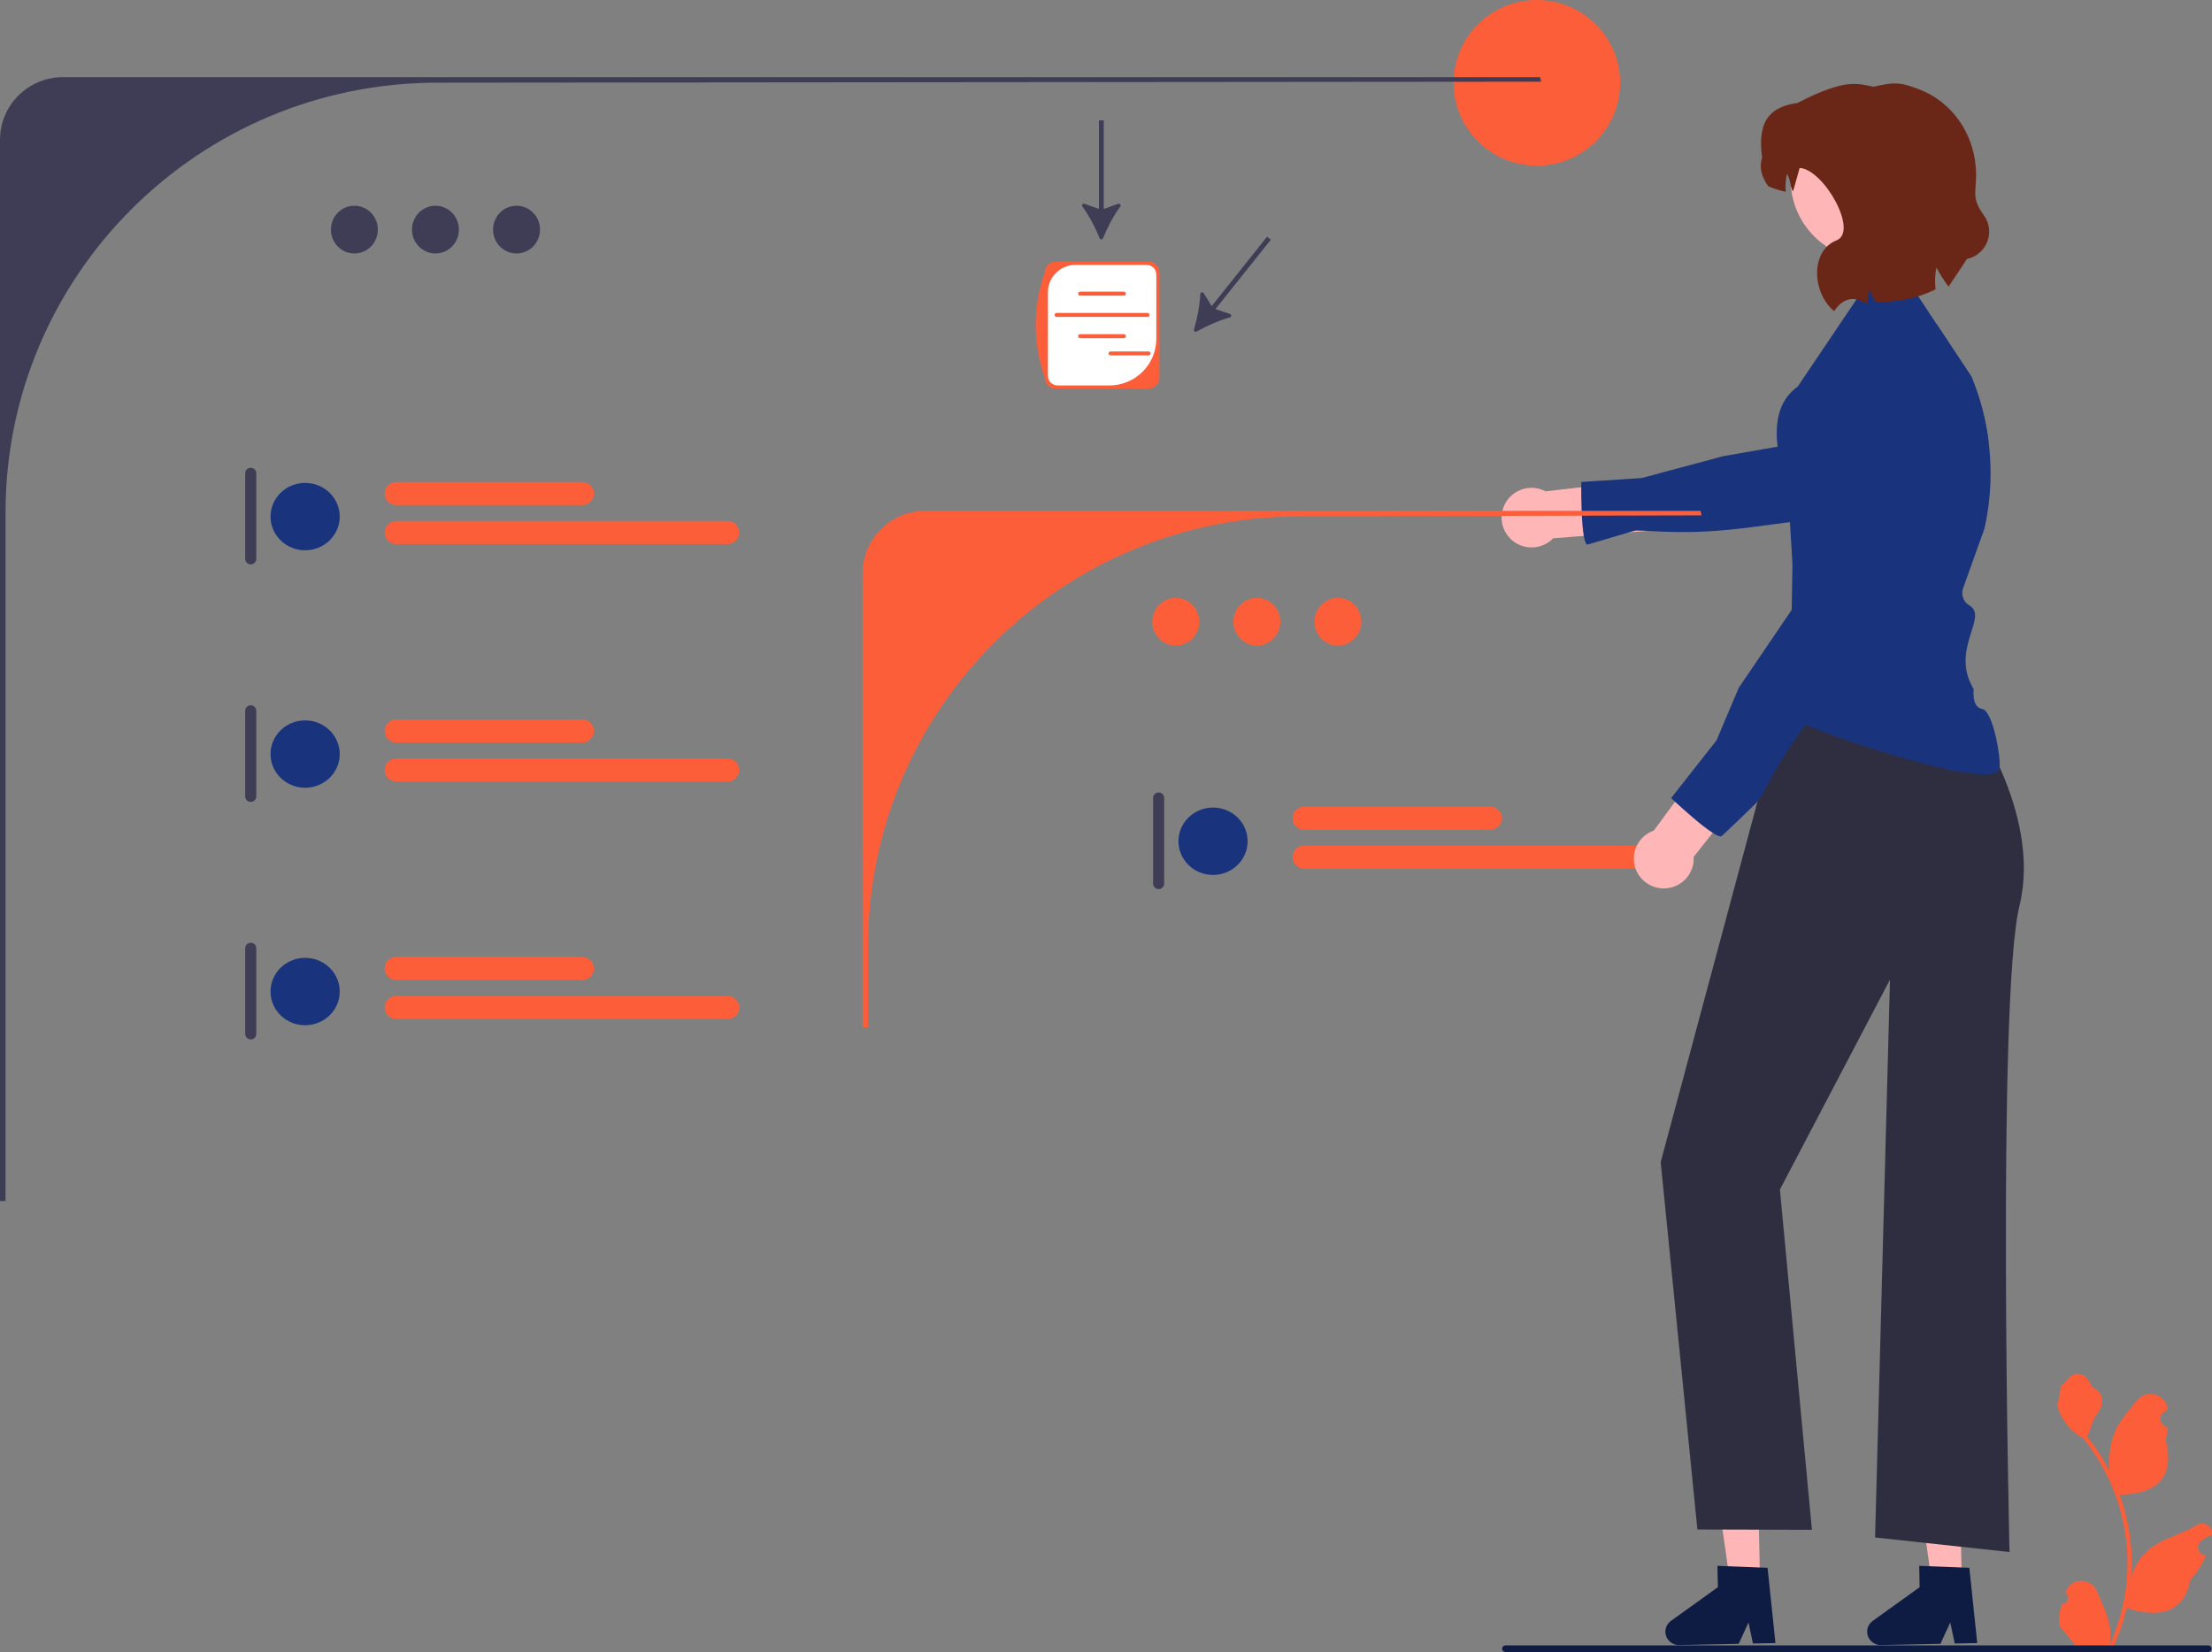 <?xml version="1.0" encoding="utf-8"?>
<svg xmlns="http://www.w3.org/2000/svg" fill="none" height="100%" overflow="visible" preserveAspectRatio="none" style="display: block;" viewBox="0 0 312 233" width="100%">
<rect x="0" y="0" width="312" height="233" fill="#808080" stroke="none"/>
<g clip-path="url(#clip0_0_2825)" id="undraw_start-building_7gui">
<path d="M216.773 23.368C223.258 23.368 228.515 18.137 228.515 11.684C228.515 5.231 223.258 0 216.773 0C210.288 0 205.03 5.231 205.03 11.684C205.03 18.137 210.288 23.368 216.773 23.368Z" fill="#FC5E39" id="Vector"/>
<g id="Group">
<g id="Group_2">
<path d="M248.249 223.096L244.02 223.183L241.663 206.632L247.904 206.504L248.249 223.096Z" fill="#FFB6B6" id="Vector_2"/>
<path d="M234.903 230.178C234.925 231.217 235.789 232.041 236.832 232.021L245.24 231.847L246.625 228.837L247.253 231.804L250.426 231.741L249.313 221.124L248.207 221.083L243.697 220.905L242.242 220.85L242.305 223.861L235.686 228.614C235.183 228.976 234.89 229.561 234.903 230.178Z" fill="#0E1C44" id="Vector_3"/>
</g>
<g id="Group_3">
<path d="M276.709 223.096L272.48 223.183L270.123 206.632L276.364 206.504L276.709 223.096Z" fill="#FFB6B6" id="Vector_4"/>
<path d="M263.363 230.178C263.385 231.217 264.249 232.041 265.292 232.021L273.7 231.847L275.085 228.837L275.713 231.804L278.885 231.741L277.773 221.124L276.667 221.083L272.157 220.905L270.702 220.85L270.765 223.861L264.146 228.614C263.643 228.976 263.35 229.561 263.363 230.178Z" fill="#0E1C44" id="Vector_5"/>
</g>
<path d="M252.512 95.848L275.797 95.204L274.504 97.135L277.45 100.031C277.45 100.031 288.087 114.512 284.853 127.707C281.619 140.901 283.439 218.903 283.439 218.903L264.478 216.847L266.58 138.165L251.056 167.772L255.57 215.768L239.414 215.721L234.239 163.91L252.512 95.848Z" fill="#2F2E41" id="Vector_6"/>
</g>
<path d="M155.104 33.599C155.192 33.813 155.494 33.813 155.582 33.598C156.193 32.099 157.063 30.42 158.01 29.137C158.161 28.932 157.952 28.657 157.711 28.744L155.683 29.474V16.977H155.004V29.474L152.974 28.744C152.733 28.657 152.524 28.932 152.676 29.137C153.622 30.42 154.493 32.099 155.104 33.599Z" fill="#3F3D56" id="Vector_7"/>
<path d="M168.408 46.466C168.343 46.688 168.58 46.875 168.783 46.761C170.198 45.965 171.929 45.189 173.472 44.77C173.719 44.703 173.727 44.359 173.484 44.278L171.439 43.594L179.25 33.808L178.718 33.388L170.907 43.174L169.775 41.346C169.64 41.129 169.305 41.215 169.295 41.469C169.235 43.06 168.867 44.913 168.408 46.466Z" fill="#3F3D56" id="Vector_8"/>
<g id="Group_4">
<path d="M218.014 69.299L230.556 67.86L232.381 74.874L219.067 75.926C218.784 76.218 218.454 76.474 218.079 76.682C216.039 77.809 213.466 77.078 212.333 75.048C211.199 73.018 211.934 70.458 213.974 69.331C215.275 68.611 216.792 68.651 218.014 69.299Z" fill="#FFB6B6" id="Vector_9"/>
<path d="M278.064 53.12L273.155 45.709C272.263 46.413 271.48 47.122 270.889 47.749L269.872 48.447L266.584 51.371L257.276 59.64L254.18 62.394L250.724 62.997L243.095 64.333L231.542 67.426L223.035 67.975C223.031 68.146 223.031 68.403 223.031 68.722C223.027 70.385 223.067 73.751 223.395 75.585C223.509 76.224 223.658 76.675 223.853 76.812C223.916 76.855 230.431 74.83 230.76 74.826C233.409 74.823 237.838 75.546 246.774 74.389C252.082 73.696 256.755 73.065 258.72 72.796L258.763 72.789L260.184 72.103L275.782 64.586L280.491 62.316C280.099 59.176 279.289 56.08 278.064 53.12Z" fill="#19337C" id="Vector_10"/>
</g>
<path d="M8.881 10.882C3.976 10.882 0 14.839 0 19.719V169.398H0.783V72.294C0.783 38.807 28.064 11.661 61.718 11.661L217.376 11.52L217.233 10.882H8.881Z" fill="#3F3D56" id="Vector_11"/>
<path d="M49.986 35.752C51.814 35.752 53.296 34.245 53.296 32.385C53.296 30.526 51.814 29.018 49.986 29.018C48.157 29.018 46.676 30.526 46.676 32.385C46.676 34.245 48.157 35.752 49.986 35.752Z" fill="#3F3D56" id="Vector_12"/>
<path d="M61.42 35.752C63.248 35.752 64.73 34.245 64.73 32.385C64.73 30.526 63.248 29.018 61.42 29.018C59.592 29.018 58.11 30.526 58.11 32.385C58.11 34.245 59.592 35.752 61.42 35.752Z" fill="#3F3D56" id="Vector_13"/>
<path d="M72.855 35.752C74.683 35.752 76.165 34.245 76.165 32.385C76.165 30.526 74.683 29.018 72.855 29.018C71.027 29.018 69.545 30.526 69.545 32.385C69.545 34.245 71.027 35.752 72.855 35.752Z" fill="#3F3D56" id="Vector_14"/>
<g id="Group_5">
<path d="M130.541 72.052C125.636 72.052 121.66 76.009 121.66 80.89L121.66 144.884H122.443V133.465C122.443 99.978 149.724 72.831 183.378 72.831L240.008 72.69L239.866 72.052L130.541 72.052Z" fill="#FC5E39" id="Vector_15"/>
<g id="Group_6">
<path d="M163.425 111.768C162.993 111.768 162.642 112.117 162.642 112.547V124.621C162.642 125.05 162.993 125.4 163.425 125.4C163.857 125.4 164.208 125.05 164.208 124.621V112.547C164.208 112.117 163.857 111.768 163.425 111.768Z" fill="#3F3D56" id="Vector_16"/>
<g id="Group_7">
<path d="M171.097 123.402C173.791 123.402 175.975 121.275 175.975 118.65C175.975 116.026 173.791 113.898 171.097 113.898C168.403 113.898 166.219 116.026 166.219 118.65C166.219 121.275 168.403 123.402 171.097 123.402Z" fill="#19337C" id="Vector_17"/>
<path d="M210.204 117.025L183.946 117.025C183.045 117.025 182.312 116.295 182.312 115.399C182.312 114.503 183.045 113.773 183.946 113.773L210.204 113.773C211.105 113.773 211.838 114.503 211.838 115.399C211.838 116.295 211.105 117.025 210.204 117.025Z" fill="#FC5E39" id="Vector_18"/>
<path d="M230.696 122.527L183.946 122.527C183.045 122.527 182.312 121.797 182.312 120.901C182.312 120.005 183.045 119.275 183.946 119.275L230.696 119.275C231.596 119.275 232.329 120.005 232.329 120.901C232.329 121.797 231.596 122.527 230.696 122.527Z" fill="#FC5E39" id="Vector_19"/>
</g>
</g>
<path d="M165.843 91.057C167.671 91.057 169.153 89.55 169.153 87.69C169.153 85.831 167.671 84.323 165.843 84.323C164.015 84.323 162.533 85.831 162.533 87.69C162.533 89.55 164.015 91.057 165.843 91.057Z" fill="#FC5E39" id="Vector_20"/>
<path d="M177.278 91.057C179.106 91.057 180.588 89.55 180.588 87.69C180.588 85.831 179.106 84.323 177.278 84.323C175.45 84.323 173.968 85.831 173.968 87.69C173.968 89.55 175.45 91.057 177.278 91.057Z" fill="#FC5E39" id="Vector_21"/>
<path d="M188.712 91.057C190.541 91.057 192.022 89.55 192.022 87.69C192.022 85.831 190.541 84.323 188.712 84.323C186.884 84.323 185.402 85.831 185.402 87.69C185.402 89.55 186.884 91.057 188.712 91.057Z" fill="#FC5E39" id="Vector_22"/>
</g>
<path d="M35.366 65.979C34.934 65.979 34.583 66.328 34.583 66.758V78.831C34.583 79.261 34.934 79.61 35.366 79.61C35.797 79.61 36.148 79.261 36.148 78.831V66.758C36.148 66.328 35.797 65.979 35.366 65.979Z" fill="#3F3D56" id="Vector_23"/>
<g id="Group_8">
<path d="M43.038 77.613C45.732 77.613 47.916 75.485 47.916 72.861C47.916 70.237 45.732 68.109 43.038 68.109C40.343 68.109 38.159 70.237 38.159 72.861C38.159 75.485 40.343 77.613 43.038 77.613Z" fill="#19337C" id="Vector_24"/>
<path d="M82.145 71.235H55.887C54.986 71.235 54.253 70.506 54.253 69.61C54.253 68.713 54.986 67.984 55.887 67.984H82.145C83.046 67.984 83.778 68.713 83.778 69.61C83.778 70.506 83.046 71.235 82.145 71.235Z" fill="#FC5E39" id="Vector_25"/>
<path d="M102.636 76.737H55.887C54.986 76.737 54.253 76.008 54.253 75.112C54.253 74.216 54.986 73.486 55.887 73.486H102.636C103.537 73.486 104.27 74.216 104.27 75.112C104.27 76.008 103.537 76.737 102.636 76.737Z" fill="#FC5E39" id="Vector_26"/>
</g>
<path d="M35.366 99.474C34.934 99.474 34.583 99.823 34.583 100.252V112.326C34.583 112.756 34.934 113.105 35.366 113.105C35.797 113.105 36.148 112.756 36.148 112.326V100.252C36.148 99.823 35.797 99.474 35.366 99.474Z" fill="#3F3D56" id="Vector_27"/>
<g id="Group_9">
<path d="M43.038 111.107C45.732 111.107 47.916 108.98 47.916 106.356C47.916 103.731 45.732 101.604 43.038 101.604C40.343 101.604 38.159 103.731 38.159 106.356C38.159 108.98 40.343 111.107 43.038 111.107Z" fill="#19337C" id="Vector_28"/>
<path d="M82.145 104.73H55.887C54.986 104.73 54.253 104.001 54.253 103.104C54.253 102.208 54.986 101.479 55.887 101.479H82.145C83.046 101.479 83.778 102.208 83.778 103.104C83.778 104.001 83.046 104.73 82.145 104.73Z" fill="#FC5E39" id="Vector_29"/>
<path d="M102.636 110.232H55.887C54.986 110.232 54.253 109.503 54.253 108.607C54.253 107.71 54.986 106.981 55.887 106.981H102.636C103.537 106.981 104.27 107.71 104.27 108.607C104.27 109.503 103.537 110.232 102.636 110.232Z" fill="#FC5E39" id="Vector_30"/>
</g>
<g id="Group_10">
<path d="M35.366 132.968C34.934 132.968 34.583 133.317 34.583 133.747V145.821C34.583 146.25 34.934 146.6 35.366 146.6C35.797 146.6 36.148 146.25 36.148 145.821V133.747C36.148 133.317 35.797 132.968 35.366 132.968Z" fill="#3F3D56" id="Vector_31"/>
<g id="Group_11">
<path d="M43.038 144.602C45.732 144.602 47.916 142.475 47.916 139.85C47.916 137.226 45.732 135.098 43.038 135.098C40.343 135.098 38.159 137.226 38.159 139.85C38.159 142.475 40.343 144.602 43.038 144.602Z" fill="#19337C" id="Vector_32"/>
<path d="M82.145 138.225H55.887C54.986 138.225 54.253 137.495 54.253 136.599C54.253 135.703 54.986 134.973 55.887 134.973H82.145C83.046 134.973 83.778 135.703 83.778 136.599C83.778 137.495 83.046 138.225 82.145 138.225Z" fill="#FC5E39" id="Vector_33"/>
<path d="M102.636 143.727H55.887C54.986 143.727 54.253 142.998 54.253 142.101C54.253 141.205 54.986 140.476 55.887 140.476H102.636C103.537 140.476 104.27 141.205 104.27 142.101C104.27 142.998 103.537 143.727 102.636 143.727Z" fill="#FC5E39" id="Vector_34"/>
</g>
</g>
<path d="M282.034 108.321C281.55 111.989 256.456 103.305 253.461 101.7C247.86 98.705 253.721 101.777 253.721 101.777L253.07 83.395L252.391 72.442C252.391 72.442 252.011 69.533 251.217 65.821C251.037 64.987 250.845 64.022 250.724 62.997C250.379 60.041 250.642 56.606 253.565 54.526L263.762 39.399L268.783 39.107L273.155 45.709L278.064 53.12C279.289 56.08 280.099 59.176 280.491 62.316C280.674 63.784 280.768 65.264 280.768 66.748C280.768 69.361 280.483 71.982 279.903 74.561L276.831 83.133C276.831 83.133 276.444 84.584 277.794 85.396C280.532 87.044 274.989 91.574 278.381 97.185C278.381 97.185 278.064 99.763 279.575 99.989C281.085 100.219 282.238 106.776 282.034 108.321Z" fill="#19337C" id="Vector_35"/>
<g id="Group_12">
<path d="M233.283 117.134L240.729 106.99L247.146 110.414L238.89 120.86C238.913 121.265 238.879 121.68 238.777 122.095C238.226 124.352 235.941 125.736 233.673 125.188C231.405 124.639 230.014 122.365 230.565 120.109C230.917 118.67 231.975 117.588 233.283 117.134Z" fill="#FFB6B6" id="Vector_36"/>
<path d="M264.73 53.142C263.031 51.926 261.042 51.066 258.853 50.684C255.865 50.166 254.189 54.443 253.531 58.615C253.228 60.549 253.138 62.461 253.243 63.857L253.067 65.078L252.964 71.397L252.721 86.008L245.242 97.026L242.11 104.426L235.712 112.565C235.836 112.685 236.027 112.859 236.263 113.078C237.49 114.208 239.995 116.46 241.574 117.465C242.123 117.812 242.556 118.009 242.789 117.96C242.862 117.944 247.368 113.626 247.59 113.384C249.085 111.765 249.379 109.593 253.898 103.278C258.014 97.531 262.027 91.817 263.477 89.749L263.503 89.712L270.018 68.331L270.611 66.393C271.243 61.085 268.84 56.079 264.73 53.142Z" fill="#19337C" id="Vector_37"/>
</g>
<path d="M261.036 53.462C261.024 53.457 261.013 53.452 261.001 53.447C260.9 53.455 260.801 53.461 260.703 53.462H261.036Z" fill="#2F2E41" id="Vector_38"/>
<path d="M263.958 36.672C270.246 36.672 275.343 31.6 275.343 25.343C275.343 19.087 270.246 14.014 263.958 14.014C257.67 14.014 252.572 19.087 252.572 25.343C252.572 31.6 257.67 36.672 263.958 36.672Z" fill="#FFB6B6" id="Vector_39"/>
<path d="M248.543 22.194C247.774 16.702 250.015 15.022 253.522 14.524C260.459 10.937 262.048 11.839 264.247 12.228L265.055 12.055C267.536 11.524 268.435 11.751 270.641 12.58C275.294 14.326 278.35 18.753 278.689 23.689C278.922 27.091 277.85 27.621 279.832 30.385C281.49 32.692 280.222 35.93 277.439 36.526L274.848 40.423C274.218 39.629 273.713 38.798 273.142 37.756C272.916 38.686 272.891 39.75 273.009 40.816C270.43 42.095 267.614 42.624 264.628 42.611C264.148 41.974 263.717 41.264 263.774 40.465C263.608 41.266 263.405 42.064 263.37 42.88C261.492 41.676 259.939 42.03 258.699 43.88C255.567 41.297 255.322 35.38 259.045 33.898C262.194 32.644 257.226 23.865 253.839 23.686C253.817 23.684 252.915 27.079 252.883 27.015C252.405 26.064 252.624 25.542 252.052 24.5C251.864 25.284 251.814 26.162 251.876 27.055C251.069 26.88 250.251 26.623 249.427 26.281C248.47 24.988 248.1 23.634 248.543 22.194Z" fill="#6A2718" id="Vector_40"/>
<path d="M290.762 226.249C291.571 226.3 292.018 225.3 291.406 224.717L291.345 224.477C291.353 224.457 291.361 224.438 291.37 224.419C292.187 222.479 294.959 222.492 295.77 224.435C296.489 226.16 297.405 227.887 297.631 229.711C297.732 230.516 297.687 231.336 297.507 232.126C299.193 228.461 300.081 224.458 300.081 220.433C300.081 219.422 300.025 218.411 299.911 217.402C299.818 216.577 299.689 215.757 299.522 214.945C298.62 210.552 296.665 206.369 293.846 202.875C292.491 202.138 291.361 200.986 290.679 199.605C290.434 199.107 290.241 198.571 290.15 198.025C290.305 198.045 290.732 195.708 290.616 195.565C290.831 195.24 291.215 195.079 291.45 194.762C292.617 193.187 294.225 193.462 295.065 195.602C296.859 196.503 296.876 197.997 295.775 199.434C295.075 200.348 294.979 201.584 294.365 202.563C294.428 202.643 294.494 202.721 294.557 202.802C295.716 204.281 296.718 205.871 297.563 207.541C297.324 205.685 297.677 203.449 298.278 202.007C298.962 200.365 300.245 198.981 301.374 197.561C302.731 195.856 305.513 196.6 305.752 198.762C305.754 198.783 305.757 198.804 305.759 198.825C305.591 198.919 305.427 199.019 305.266 199.125C304.35 199.727 304.667 201.14 305.752 201.306L305.776 201.31C305.716 201.911 305.612 202.508 305.46 203.094C306.909 208.669 303.781 210.7 299.315 210.791C299.216 210.842 299.12 210.892 299.021 210.94C299.474 212.208 299.836 213.508 300.103 214.826C300.344 215.991 300.511 217.168 300.604 218.351C300.72 219.842 300.71 221.342 300.584 222.831L300.591 222.778C300.912 221.138 301.807 219.606 303.107 218.544C305.043 216.962 307.777 216.379 309.866 215.107C310.871 214.495 312.159 215.286 311.984 216.446L311.975 216.502C311.664 216.627 311.361 216.773 311.068 216.937C310.9 217.031 310.736 217.131 310.575 217.237C309.659 217.839 309.976 219.252 311.061 219.418L311.085 219.422C311.103 219.425 311.118 219.427 311.136 219.43C310.603 220.69 309.859 221.86 308.929 222.869C308.023 227.736 304.132 228.198 299.969 226.78H299.967C299.512 228.752 298.847 230.679 297.993 232.516H290.939C290.914 232.438 290.891 232.357 290.868 232.279C291.521 232.319 292.178 232.282 292.82 232.164C292.297 231.525 291.773 230.881 291.25 230.242C291.238 230.229 291.227 230.216 291.217 230.204C290.952 229.877 290.684 229.552 290.418 229.225L290.418 229.225C290.402 228.221 290.523 227.22 290.762 226.249Z" fill="#FC5E39" id="Vector_41"/>
<path d="M211.873 232.537C211.873 232.794 212.08 233 212.339 233H311.479C311.738 233 311.945 232.794 311.945 232.537C311.945 232.279 311.738 232.073 311.479 232.073H212.339C212.08 232.073 211.873 232.279 211.873 232.537Z" fill="#0E1C44" id="Vector_42"/>
<g id="Group_13">
<path d="M162.055 54.805H148.856C148.036 54.805 147.37 54.142 147.37 53.326C145.624 48.251 145.659 43.278 147.37 38.401C147.37 37.585 148.036 36.922 148.856 36.922H162.055C162.874 36.922 163.541 37.585 163.541 38.401V53.326C163.541 54.142 162.874 54.805 162.055 54.805Z" fill="#FC5E39" id="Vector_43"/>
<path d="M151.684 37.362C149.546 37.362 147.812 39.087 147.812 41.215V53.01C147.812 53.758 148.422 54.364 149.174 54.364H156.473C160.132 54.364 163.098 51.413 163.098 47.772V38.717C163.098 37.969 162.488 37.362 161.736 37.362H151.684Z" fill="white" id="Vector_44"/>
<g id="Group_14">
<path d="M158.529 41.7H152.349C152.194 41.7 152.067 41.574 152.067 41.419C152.067 41.264 152.194 41.138 152.349 41.138H158.529C158.685 41.138 158.812 41.264 158.812 41.419C158.812 41.574 158.685 41.7 158.529 41.7Z" fill="#FC5E39" id="Vector_45"/>
<path d="M158.529 47.695H152.349C152.194 47.695 152.067 47.569 152.067 47.414C152.067 47.259 152.194 47.133 152.349 47.133H158.529C158.685 47.133 158.812 47.259 158.812 47.414C158.812 47.569 158.685 47.695 158.529 47.695Z" fill="#FC5E39" id="Vector_46"/>
<path d="M161.845 44.699H149.033C148.878 44.699 148.751 44.573 148.751 44.418C148.751 44.263 148.878 44.137 149.033 44.137H161.845C162.001 44.137 162.128 44.263 162.128 44.418C162.128 44.573 162.001 44.699 161.845 44.699Z" fill="#FC5E39" id="Vector_47"/>
</g>
<path d="M161.996 50.132H156.65C156.495 50.132 156.368 50.006 156.368 49.851C156.368 49.696 156.495 49.57 156.65 49.57H161.996C162.152 49.57 162.279 49.696 162.279 49.851C162.279 50.006 162.152 50.132 161.996 50.132Z" fill="#FC5E39" id="Vector_48"/>
</g>
</g>
<defs>
<clipPath id="clip0_0_2825">
<rect fill="white" height="233" width="312"/>
</clipPath>
</defs>
</svg>